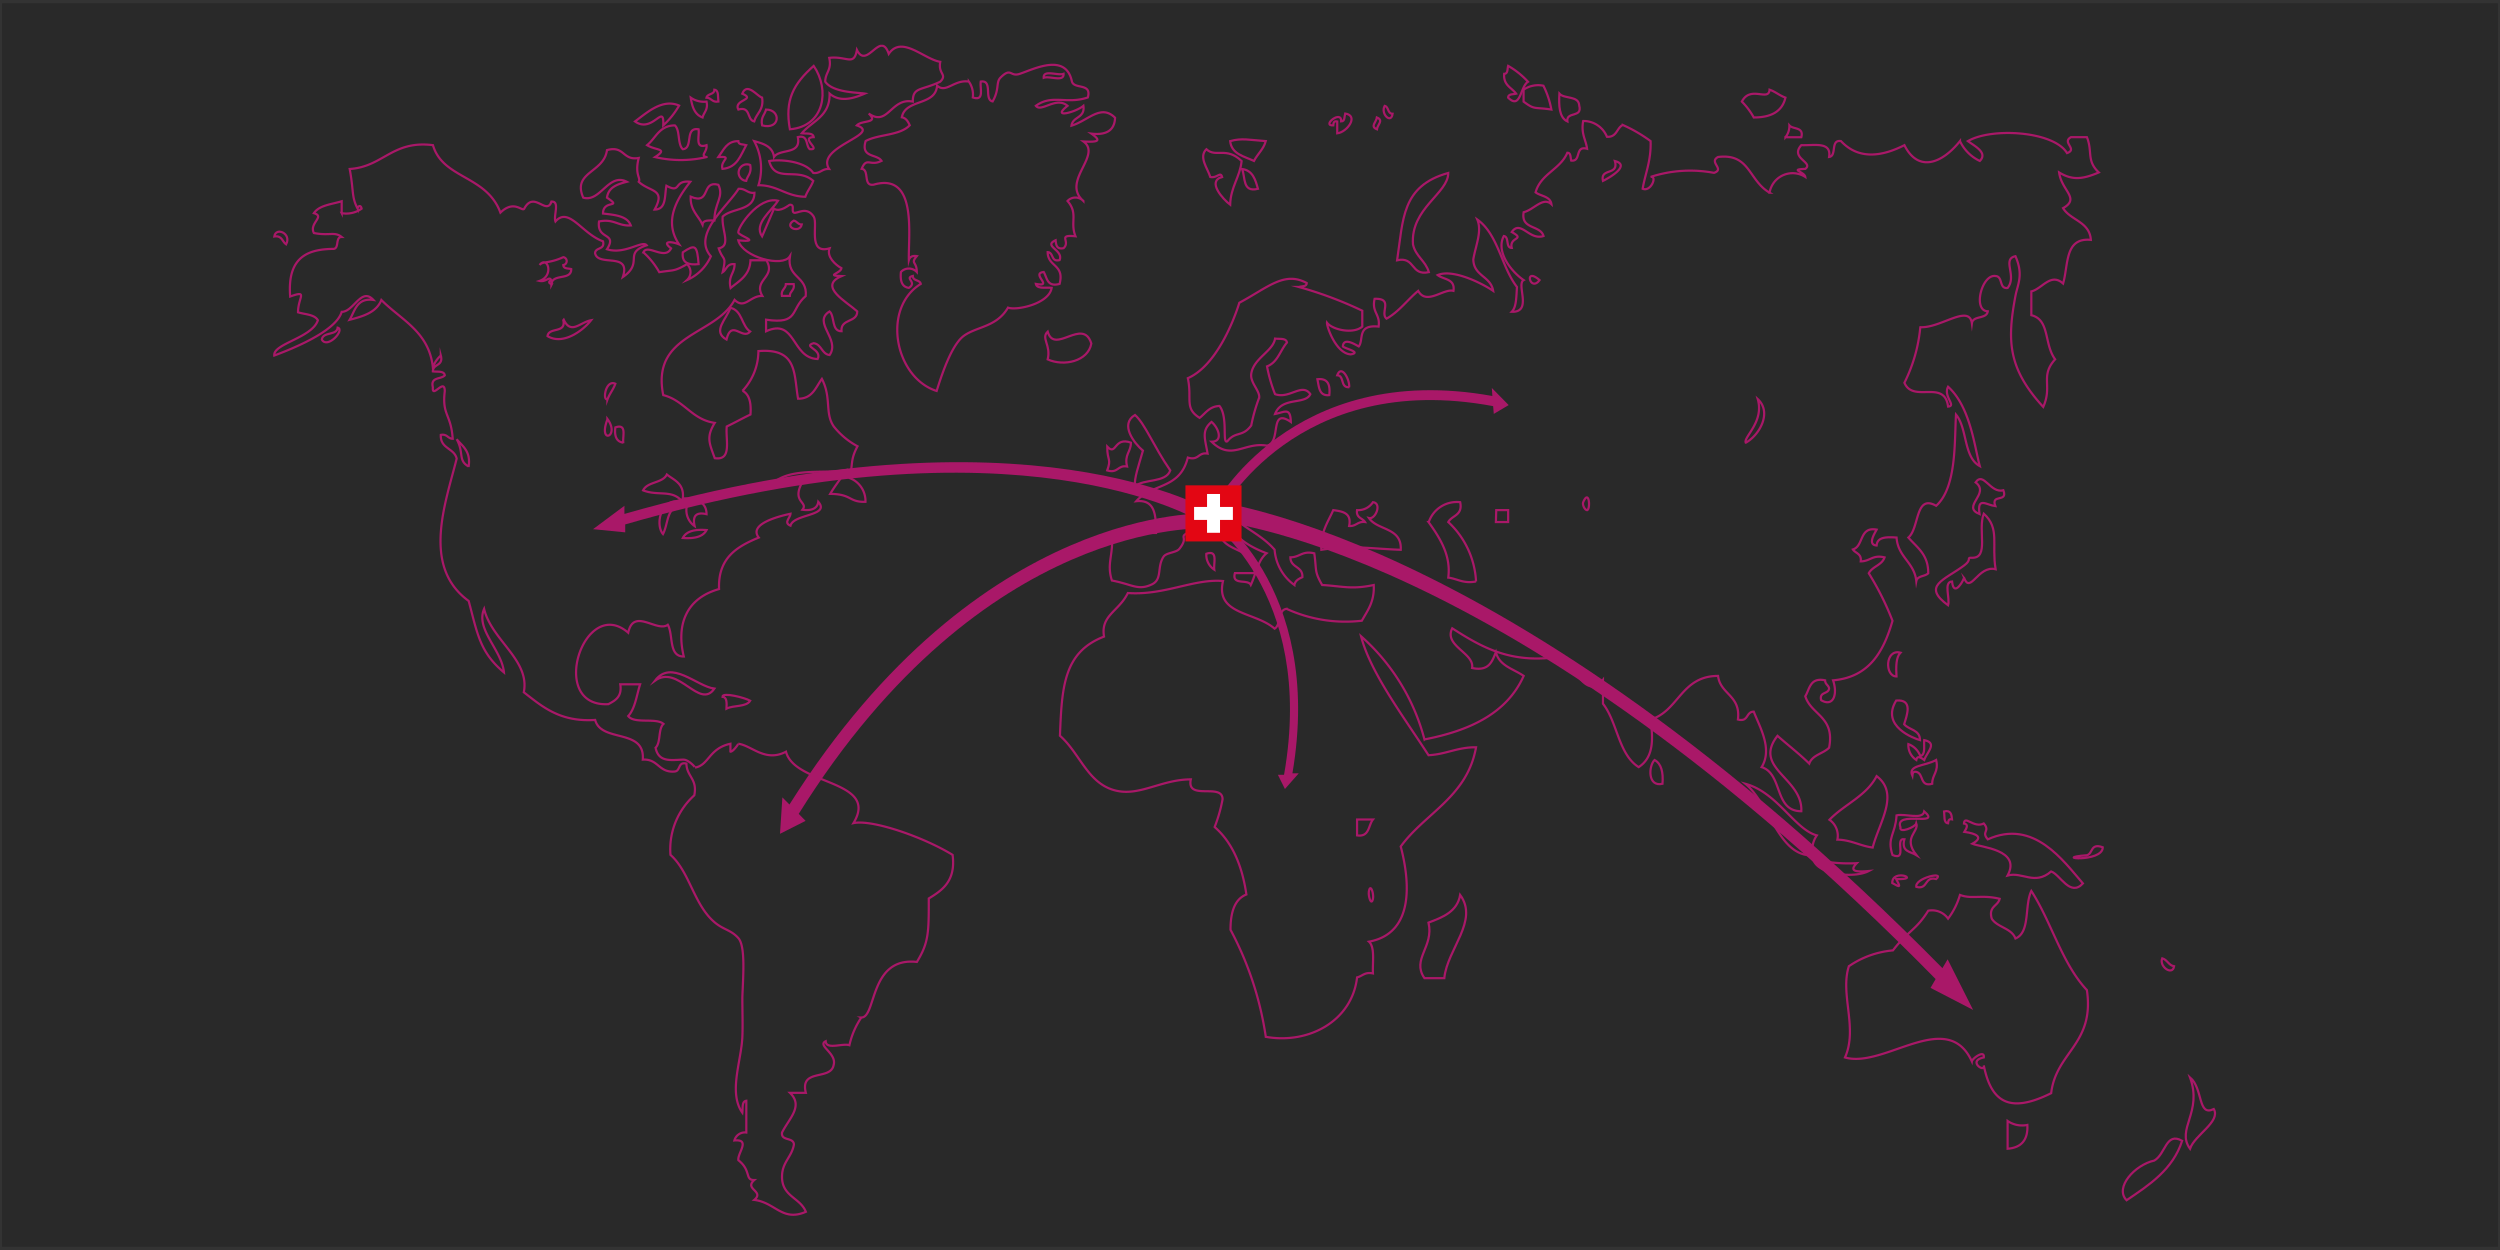 <svg id="Layer_1" data-name="Layer 1" xmlns="http://www.w3.org/2000/svg" xmlns:xlink="http://www.w3.org/1999/xlink" viewBox="0 0 283.46 141.73"><rect x="0" y="0" width="283.46" height="141.73" fill="#333333" stroke="none"/><defs><style>.cls-1,.cls-4{fill:none;}.cls-2{opacity:0.2;}.cls-3{clip-path:url(#clip-path);}.cls-4{stroke:#a91868;stroke-miterlimit:10;stroke-width:0.25px;}.cls-5{fill:#a91868;}.cls-6{fill:#e30613;}.cls-7{fill:#fff;}</style><clipPath id="clip-path"><rect class="cls-1" x="30.94" y="5.07" width="220.33" height="132.83"/></clipPath></defs><rect class="cls-2" x="0.23" y="0.37" width="283" height="141"/><g class="cls-3"><path class="cls-4" d="M89.56,14.66c-.6-3.33.4-5.14,2.7-7.19C94.12,10.18,93.5,14.33,89.56,14.66Z"/><path class="cls-4" d="M171,11.07c0-.44.55-.35.9-.45-.51-.7-1.46-.94-1.35-2.25.44,0,.35-.55.45-.9a9.19,9.19,0,0,1,2.25,1.8C172.36,9.82,172.43,12.49,171,11.07Z"/><path class="cls-4" d="M175,9.72a10.2,10.2,0,0,1,.9,2.7c-2-.3-1.85.07-3.15-.9V10.17A2.94,2.94,0,0,1,175,9.72Z"/><path class="cls-4" d="M81,10.17c.53.07.38.82.45,1.35-.72.12-.77-.43-1.35-.45C80.22,10.58,81,10.76,81,10.17Z"/><path class="cls-4" d="M84.16,10.62c.55-1.36,1.72.32,2.25.45.22,1.41-.64,1.76-.9,2.7-.86-.19-.35-1.75-1.8-1.35C83.12,11.29,85.81,11.33,84.16,10.62Z"/><path class="cls-4" d="M200.64,10.17c.67.23,1.13.66,1.8.9-.36,1.58-1.64,2.25-3.59,2.25a8.15,8.15,0,0,0-1.35-1.8C198.47,9.64,200.55,11.56,200.64,10.17Z"/><path class="cls-4" d="M176.81,10.62c.57.63,2.2.2,2.25,1.35.39,1.44-1.49.61-1.35,1.8C176.79,13.33,176.73,12,176.81,10.62Z"/><path class="cls-4" d="M78.32,11.07a2.57,2.57,0,0,0,1.79.45c.2.94-.3,1.19-.45,1.8C78.78,13,78.47,12.12,78.32,11.07Z"/><path class="cls-4" d="M157,12c.48.11.3.89.9.9C157.73,14.11,156.5,12.89,157,12Z"/><path class="cls-4" d="M86.86,12.42c1.71,0,1.64,2.34-.45,1.8C86.22,13.28,86.72,13,86.86,12.42Z"/><path class="cls-4" d="M156.12,13.32c.8.33.06.82,0,1.34C155.32,14.34,156.05,13.85,156.12,13.32Z"/><path class="cls-4" d="M202.89,14.22c.42.48,1.66.14,1.35,1.34h-1.8A2.07,2.07,0,0,0,202.89,14.22Z"/><path class="cls-4" d="M143.52,16c-.26.94-.94,1.46-1.34,2.25-1.11-.53-2.54-.76-2.7-2.25C140.79,15.63,141.69,15.87,143.52,16Z"/><path class="cls-4" d="M83.71,16c0,.44.55.35.9.45-.64,1.16-1,2.55-2.7,2.7-.29-1,1.28-1.43-.45-1.35C82.05,17,82.39,16,83.71,16Z"/><path class="cls-4" d="M139.48,23.21c-.79-.6-2.69-2.67-.91-3.14-.19-.68-.57.17-1.34,0-.31-1-1.35-2.26-.45-3.15,1.1,1,2.24-.34,4,1.34C140.58,20.12,139.54,21.17,139.48,23.21Z"/><path class="cls-4" d="M85.06,18.71c.19.95-.31,1.19-.45,1.8A.94.94,0,1,1,85.06,18.71Z"/><path class="cls-4" d="M140.83,19.16c1.2.16,1.51,1.19,1.8,2.25C140.84,21.85,141.23,20.11,140.83,19.16Z"/><path class="cls-4" d="M164.21,19.61c0,2.34-4.3,4-4,8.1.29,1.36,1.43,1.86,1.8,3.15-2.11.45-1.5-1.81-3.6-1.35C159.11,24.86,158.9,21.09,164.21,19.61Z"/><path class="cls-4" d="M81,25c-.63,0-1.27-.08-1.35.45-.47-1-1.4-1.59-1.34-3.15,2.35,1,1.13-1.89,3.14-1.35C82.12,22.33,81,23,81,25Z"/><path class="cls-4" d="M31.1,26.81c.18-1.12,2-.34,1.34.9C32,27.41,32,26.68,31.1,26.81Z"/><path class="cls-4" d="M77.42,28.61c1.41-.95,1.62-.83,1.79,1.34C78,30.08,77.28,29.79,77.42,28.61Z"/><path class="cls-4" d="M89.11,32.21H90c.12.72-.43.77-.45,1.34h-.9C88.53,32.83,89.08,32.78,89.11,32.21Z"/><path class="cls-4" d="M82.81,34.9c1.37.3,1.26,2.05,2.25,2.7-.89,1-2.13-1.46-2.69.9C80.71,37.57,82.38,36.2,82.81,34.9Z"/><path class="cls-4" d="M118.79,37.6c.77,2.68,4-1.68,4.95,1.35-.36,2-3.08,2.64-4.95,1.8C119.19,39.11,118,38.36,118.79,37.6Z"/><path class="cls-4" d="M128.23,50.19c0,1.06-.77,1.33-.44,2.7-1.09-.18-1,.82-2.25.45.5-1.41,0-1,0-2.7C126.61,51.76,126.27,49.48,128.23,50.19Z"/><path class="cls-4" d="M224,54.69c.9-1.3,1.67,1.3,3.15.9.55,1.46-1.46.34-.91,1.8-1-.13-2.1-1.13-1.79.9C222.32,57.43,225.71,56,224,54.69Z"/><path class="cls-4" d="M222.68,65.48c.09.1-1.15,2.43-1.35.45-1,.06-.2,1.91-.45,2.7-3-2.21-.47-2.82,1.8-4.5,1-.73.19-.92.9-.89,2,.08.63-3.17,1.35-5,1.85,1.69.87,3.46,1.34,6.3C224.26,64.05,223.4,67.48,222.68,65.48Z"/><path class="cls-4" d="M136.78,62.79c1.35-.46.8,1,.9,1.8A2,2,0,0,1,136.78,62.79Z"/><path class="cls-4" d="M215.48,74c-.51.53-.51,1.59-.45,2.7C213.68,76.71,213.72,73.54,215.48,74Z"/><path class="cls-4" d="M81,78.08c-1.69,2.45-4.09-2.81-6.74-.9C76.12,74.7,79,77.83,81,78.08Z"/><path class="cls-4" d="M187.6,86.17c.78.42,1,1.41.9,2.7C186.8,89.26,186.91,86.86,187.6,86.17Z"/><path class="cls-4" d="M212.78,88c2.64,2,.28,5.27-.45,8.1-1.45-.2-2.43-.86-4-.9a2.2,2.2,0,0,0-.9-2.25C209.11,91.2,211.62,90.26,212.78,88Z"/><path class="cls-4" d="M206,94.72a2.88,2.88,0,0,0-.45,2.25c-3.84.24-4.87-5.83-7.65-8.1C201.54,89.85,203.51,94.07,206,94.72Z"/><path class="cls-4" d="M218.18,92c2.06,1.8-3.43-.17-2.7,1.8-.19.74,1.68,0,1.8-.45.33,1-1.58,1.58,0,3.6-.66-.4-1.74-.36-1.35-1.8-1.19-.15.42,2.52-1.35,1.8-.66-2,.33-2.33.46-4.5C216,92.21,218,93,218.18,92Z"/><path class="cls-4" d="M220.43,92c.76-.17.85.35.9.9-.39-.08-.42.17-.45.45C220.35,93.29,220.5,92.55,220.43,92Z"/><path class="cls-4" d="M205.59,97.42a17.18,17.18,0,0,0,4.94.45c-1,1,.12,1,1.36.89C210.27,99.62,206.07,99.2,205.59,97.42Z"/><path class="cls-4" d="M165.56,101.47c2.15,2.94-1.48,6.15-1.8,9.44h-2.25c-1.49-2.17,1.1-3.54.46-6.3C163.59,104,165.23,103.37,165.56,101.47Z"/><path class="cls-4" d="M245.16,108.66c.59.16.71.79,1.35.9C246.33,110.68,244.77,109.59,245.16,108.66Z"/><path class="cls-4" d="M248.31,122.15c1.52,1.3.85,4.5,2.7,3.6.81,1.43-2.16,2.92-2.7,4.5C246.7,128,249.77,126.14,248.31,122.15Z"/><path class="cls-4" d="M227.63,127.1a2.91,2.91,0,0,0,2.24.45c.09,1.73-.71,2.58-2.24,2.7Z"/><path class="cls-4" d="M103.5,11.52c-2.47-.49-2.82,2.91-5,1.35,1.2,1.15-.78.72-1.35,1.35,2.93,1-4.75,2.43-3.14,4.94-.81-.05-1,.55-1.8.45-.91-1.34-3.77-1.58-5-1.35.69,2.56,3.19.64,5,2.25-.24.67-.67,1.13-.9,1.8C89.13,22.28,88.18,21,86,21A6.46,6.46,0,0,0,85.51,16c1.07.29,2.1.61,2.25,1.8.68-1,3.11-.19,2.7-2.25,1.21-.31.87.94,1.35,1.36,1.41.13-1.15-1.3.45-1.36-.07-.52-.82-.37-1.35-.44,1.16-1.39,3.21-1.89,3.15-4.5,1.06.92,2.42.69,4,0-.73-.13-3.62-.08-4.49-1.35,0-1.06.77-1.32.45-2.7,2-.24,2.8,1,3.14-.9,1.13,2.31,2.67-2.35,3.61.45,1.47-2.16,4,.61,5.84.9-.27,1.43.84,1.39,0,2.25C104.45,10.3,103.49,9.83,103.5,11.52Z"/><path class="cls-4" d="M120.59,8.37c-.65.24-2.32-.52-2.25.45C119,8.57,120.66,9.35,120.59,8.37ZM117.45,12c.62.79,2.31-1.12,3.59,0-1.93,1.52,1,.69,1.8,0,.21,1.41-1.21,1.19-1.35,2.25,1.89-.57,3.32-2.5,4.94-.9-.05,1.44-1,2-2.69,1.8,1.11.78.91,1-.9.89,2.17,1.58-2.57,4.52,0,6.75a1.23,1.23,0,0,0-1.8,0c1.24,1.42.26,2.38.9,4-2.13-.21-.5.56-1.35,1.35-.77.16-.85-.35-.9-.9-1.48.67.93,1.1.45,2.25-1,.25-.64-.86-1.35-.9,0,1.68,1.94,1.36,1.35,3.6-1.44.39-1.41-.7-1.8-1.35-1.52.18,1.2,1.74-.89,1.35.13.61,1.12.37,1.79.45-.29,1.82-4,2.6-4.95,2.24-1.27,2.18-3.46,2.13-4.94,3.15-1.27.88-2.31,3.6-3.15,6.3-4.74-1.51-6.27-9.36-1.8-12.14-.11-.49-.89-.31-.9-.9-1,.25.55.7-.45,1.35-.79-.11-1-.78-.9-1.8a1.23,1.23,0,0,1,1.8,0c0-1.23-.75-.91,0-1.8-.52-.08-.8.1-.9.45-.08-2.87,1-10-4-8.55-1.24.19-.42-1.68-1.35-1.8.58-1.4.94-.23,2.25-.9-.52-.82-2.38-.31-1.8-2.25,1.46-.79,3.89-.6,5-1.79-.2-.41-.4-.81-.9-.9.42-2.13,3.84-1.26,4-3.6,1,.94,1.93-.71,3.6-.45a2.53,2.53,0,0,1,.45,1.8c1.35.45.79-1,.9-1.8,1.41-.22.33,2.06,1.35,2.25.8-1.4.35-2.16.89-2.7,1.26-1.25,1.06,0,2.25-.45,1.66-.57,5.18-2.35,5.85.9.28.91,2.28.12,1.8,1.8C120.92,11.87,119.29,10.65,117.45,12Z"/><path class="cls-4" d="M72,13.77c1.35-1,3.1-2.62,5-1.8a9.43,9.43,0,0,1-1.8,2.25C75.33,11.56,74,15.2,72,13.77Z"/><path class="cls-4" d="M152.07,13.77c.44,0,.35-.55.45-.9,1.59.25.23,2.11-.9,2.25V13.77c-.38-.09-.43.17-.45.45C149.78,14.28,152.15,12.39,152.07,13.77Z"/><path class="cls-4" d="M155.67,101.91c.12-.61-.28-1.75-.45-.89C155.1,101.62,155.5,102.77,155.67,101.91Zm-1.8-7.19c1.41.21,1.27-1.13,1.8-1.8h-1.8Zm15.74-35.53H171V57.84h-1.35Zm-7.64,0c1.37,1.89,2.56,3.86,2.24,6.3,1.06.14,1.69.71,3.15.44a9.89,9.89,0,0,0-3.15-6.74c.43-.77,1.67-.74,1.35-2.25A3.36,3.36,0,0,0,162,59.19Zm-8.1-1.35c-.14.88.61.89.9,1.35-.85-.1-1,.51-1.8.45.31-1.51-.76-1.65-1.8-1.8-.59,1.36-1.45,2.44-1.35,4.5,3.43-.55,5.39-.14,9,0,.15-2.56-2.63-2.17-3.6-3.6.72.19,1.51-1.68.45-1.8A2,2,0,0,1,153.87,57.84Zm26.08,0c.41-.07.24-2.49-.44-.9C179.39,57.21,179.69,57.89,180,57.84Zm18-7.65c1.54-.85,3-3.42,1.35-4.94C200.06,47.83,197.65,49.57,197.94,50.19ZM150.72,44.8c.13-1.18-.16-1.94-1.35-1.8C149.56,43.86,149.54,44.93,150.72,44.8Zm2.25-.9c.11-.78-.85-2.66-1.35-1.35C152.47,42.6,151.93,44,153,43.9Zm21.59-12.14C172.74,30.18,173.5,33.2,174.56,31.76Zm.9-4.05Zm6.29-7.2c.89-.43,3.13-1.8,1.35-2.25C183.58,19.94,181.41,19,181.75,20.51ZM171.41,35.35c2.39.09.47-3.13,1.35-3.59-1.34-.91-3.21-3.18-2.25-5,.65.1.16,1.34.9,1.35-.33-1.28,1.64-.9,0-1.8,1-1.44,2,1,3.6.45-.37-1.28-2.6-.71-2.25-2.7,1.14-.26,2.19-1.8,3.15-.9-.13-.92-1.21-.9-1.8-1.35.58-2.11,2.8-2.59,3.6-4.49.43,0,.34.55.44.89,1.19.14.36-1.74,1.8-1.34-.14-1.06-.71-1.69-.44-3.15a2.86,2.86,0,0,1,2.69,1.79c1.13.08,1.1-1,1.8-1.34A16.93,16.93,0,0,1,187.15,16c.08,2.19-.59,3.61-.9,5.4.93.4,1.7-1.48.9-1.34a14.54,14.54,0,0,1,7.19-.46c1.27-.44-.65-1.2.46-1.8,3.64-.43,3.41,2.61,5.84,4.05a2.65,2.65,0,0,1,4.05-1.79c-.1-.61-1.87-.84,0-.91,1-.74-1.79-1.21-.45-2.69,1.44.06,3.44-.45,3.15,1.34.92-.12.11-2,1.35-1.8,2,2.15,4.65,1.75,7.19.46,1.57,3.15,4.28,2.07,6.3-.46a4.68,4.68,0,0,0,2.25,2.25c.94-.94-.6-1.69-1.35-2.25,2.72-1.58,9.75-1.13,11.24,1.36,1.26-.45-.65-1.21.45-1.81h1.8c.67,1.65-.07,2.68,1.35,4-1.82.78-3,.92-4.5,0,.27,2.09,2.43,2.93.45,4.05.85,1.4,3,1.51,3.15,3.6-3-.3-2.53,2.86-3.15,4.95-1.4-1.28-2.38.61-3.6.89v2.7c2.12.51,1.42,3.28,2.7,5-1.74,1.91-.27,3-1.35,5.4-4-4.36-4.11-7.51-3.15-12.59.26-1.35.93-2.37,0-4.5-1.57.33.21,2.24-.89,3.6-1,.13-.5-1.3-1.36-1.35-1.54-.27-2.65,3.92-.89,4-.13.93-1.68.43-1.8,1.36-.31-2.23-3.55.57-5.85.44a17.65,17.65,0,0,1-1.8,6.3c1,2.35,4.55-.45,4.95,2.7,1-.07-.58-1.14,0-2.25,2.54,2.29,3,6.85,3.6,9-1.86-1-1.4-4.3-2.7-5.84-.19,3,.1,8.22-2.25,10.34-2.4-1.37-1.88,2.51-3.15,3.6,1,1.15,2.27,1.92,2.25,4.05-.36.38-1.23.26-1.35.89-.23-2.16-2.09-2.7-2.24-4.94-1.12-.07-2.19-.09-2.26.9-1.12-.07-.13-1.52,0-1.8-2-.36-1.43,1.86-2.69,2.25.29.45,1,.46.89,1.35,1.07,0,1.33-.78,2.7-.45-.3.89-1.36,1-1.79,1.8a32,32,0,0,1,2.69,5.39c-1,3.46-2.61,6.39-6.74,6.75.56,1.63,0,3.06-1.35,2.25-.25-1,.86-.65.9-1.35-.08-.37-.45-.45-.45-.9-1.72-.37-1.75,1-2.25,1.8.68,2.16,3.39,2.3,2.7,5.84-.68.68-1.9.81-2.25,1.8-1.13-1.12-2.41-2.09-3.6-3.15-2.88,3.69,2.88,4.77,2.7,8.55-3.12,0-2.06-4.24-4.5-5,1.3-2.1-.28-4.66-.89-6.29-.9,0-.58,1.22-1.8.89.35-2.74-2-2.84-2.25-4.94-4.2,0-4.45,4-7.65,4.94.28,2.19.39,4.26-1.35,5.4-2.3-1.45-2.4-5.09-4.05-7.19v-2.7c-1.77,2.36-3.43-1.53-4.49-2.7-5.71,1-9.08-.88-12.6-3.15-1,2,2.55,2.8,2.25,4.5,1.91.41,2.27-.73,2.7-1.8.38,1.57,2,1.9,3.15,2.7-1.9,4.24-6.09,6.2-11.25,7.2a23.56,23.56,0,0,0-7.19-11.7c1.07,4.18,5,9.36,7.65,13.49,2-.1,3.27-.92,5.39-.9-1,5.63-5.76,7.44-8.54,11.25,1.05,4,1.56,9.84-3.6,10.79.7.65.39,2.31.45,3.6-.94-.19-1.19.31-1.8.45-.56,4.92-5.46,7.61-10.35,6.74a37.17,37.17,0,0,0-4-12.14c0-1.94.44-3.46,1.8-4-.48-3.28-1.6-5.91-3.6-7.65a16.83,16.83,0,0,0,.9-3.15c0-1.9-4.13.23-3.6-2.25-3.15,0-5.56,1.75-8.1,1.35-3.52-.55-4.35-4.2-6.74-6.3.22-5.47.39-9.47,5-11.24-.42-2.41,1.71-2.88,2.7-4.94,4.17.29,7.5-1.65,10.79-1.36-.9,3.85,3.66,3.47,5.85,5.4.75-.45.31-2.08,1.35-2.25a16.06,16.06,0,0,0,8.54,1.35c.64-1.15,1.45-2.14,1.35-4.05-2.53.54-3.57.13-5.85,0-.9-1.58-.61-1.58-.89-3.59-1.38-.33-1.65.46-2.71.45,0,1.2,1.43,1,1.36,2.25-.41.19-.81.39-.91.89a5.43,5.43,0,0,1-2.24-4c-1.47-1.7-3.55-2.5-4.5-3.6-1.12,1.88,2,3.41,3.59,4-1,.8-1.21,2.38-1.79,3.59-.33-.71-2.2.11-1.8-1.34h2.25c.18-3.19-3.94-2.07-4.05-5-1.22.79-2.6-.08-3.59.45s.19.43-.91,1.8c-.36.45-1.48.41-1.8.9-.77,1.18-.09,2.57-1.34,3.14-1.56.72-2.16,0-4.51-.45-.63-2,.21-2.81,0-5.39h5c0-2-.07-3.82-2.24-3.6,1.85-2.09,4.94-1.31,5.85-4.95,1.26.38,1.15-.63,2.24-.45-.27-1.66-.74-2.6.45-3.59.8.67,1.36,2.24,0,2.24,2.28,2.23,3.67,0,6.29.45,1.68-.37.2-4.4,2.7-2.69-.05-1.67-.65-1.13-1.79-.9.77-2,3.42-1,4-2.25-.93-1.34-2.37.6-4,0a17.05,17.05,0,0,1-.91-3.15c1.21-.45,1.49-1.81,2.26-2.7-.08-.53-.82-.38-1.35-.45-.21,1.43-2.45,2.23-2.7,4-.14,1,1,1.93.9,2.7a19.83,19.83,0,0,0-.9,3.15c-1,1.36-1.79.63-2.7,1.79-.64.4.11-2.74-.9-4-1.15.05-1.57.82-2.25,1.35-1.77-1.1-.83-2.15-1.34-4.5,3.13-1.36,5.13-6.26,5.84-8.55,3.28-1.76,5.1-3.61,7.64-2.24,0,.43-.54.34-.89.45a44.37,44.37,0,0,1,7.19,2.69v1.8c-1,.88-3.37.38-4-.44-.05.37,1,3.51,2.7,3.59,1.29-.23-.72-.67-.9-.9.07-1.12,1.53-.13,1.8,0,.61-.75-.26-2.51,2.25-2.25.22-1.42-.81-1.59-.45-3.15,2.19-.07.56,1.59,1.35,2.25,1.44-.81,2.36-2.13,3.59-3.15.95,1.69,2.87-.31,4,0,.21-1.4-1.13-1.26-1.79-1.79,1.63-.72,4.86.82,6.29,1.79-.26-1.68-2.23-1.66-2.25-3.59.3-1.66,1-3.18.45-4.5,2.37,1.68,2.73,5.37,4.5,7.65C171.92,33.76,171.93,34.82,171.41,35.35Z"/><path class="cls-4" d="M74.27,17.81c1.56-1,.11-.72-.9-1.35,1-.8,1.37-2.23,3.15-2.24.62.57.27,2.12.9,2.7,1.24-.11.16-2.54,1.79-2.26.11.8-.45,2.26.9,1.8.1.77-.77,1.17,0,1.35A12.87,12.87,0,0,1,74.27,17.81Z"/><path class="cls-4" d="M77.42,61c1.29.09,2.28-.12,2.69-.9C78.82,60,77.83,60.2,77.42,61Zm4.49-1.8Zm-4.49-2.25c-2.43-.76-3.2,2.47-2.25,3.6.69-1.26.32-3.58,2.7-3.15a2.2,2.2,0,0,0,.89,2.25c-.27-1.17.19-1.62,1.35-1.35,0-1.49-1.27-1.72-2.69-1.8.19-1.69-1-2.05-1.81-2.7-.48,1-2.2.79-2.69,1.8C74.66,56.29,76.26,55.43,77.42,56.94Zm-24.29-4c.28-1.77-.66-2.33-1.35-3.15C52.64,51.35,51.9,52.21,53.13,52.89Zm17.54-2.7c-.1-.79.45-2.25-.9-1.79C69.65,49.42,69.88,50.09,70.67,50.19Zm-1.8-2.69C67.76,50.46,70.37,49.54,68.87,47.5Zm0-2.25c.24-.67.67-1.14.9-1.8C68.67,43,68.28,45.47,68.87,45.25Zm-5-9c.34,1.53-1.65.74-1.79,1.8,1.74,1.06,4-.6,4.94-1.8C65.77,36.53,64.75,38,63.92,36.25Zm-1.35-4c0-1.37,2.27-.44,2.25-1.8-.34-.1-.88,0-.9-.46a.45.45,0,0,0,0-.89c-1.72.77-2.33.43-2.69.89.89-1.14,1.7,1.21,0,1.8.77.18,1.15-.66,1.34,0C62.32,31.75,62.06,32.12,62.57,32.21Zm0-9.45c1-.08.21,1.59.46,2.25,1.52-1.73,3,1.4,5.39,2.25.25,1-.86.64-.9,1.35.34,1.6,4.11-.21,3.15,2.7,2.42-1.65,0-2.7,2.7-3.6-.5-.61-2.47,1.1-4.5.45,1.24-1.95-1.19-1-.9-3.15,1.7-.34,2.15.55,3.6.45-.41-1.09-1.81-1.19-3.15-1.35,0-1.64,2.28-.55.45-1.8.16-1.19,1.18-1.52,2.25-1.8-2.06-1.07-3,2.37-4.94,1.8-1.28-2.94,2.35-2.8,2.69-5.39,2-.56,1.76,1.23,3.6.89-.49,1.92.27,2.27,0,2.7,1.29,1.2,3.11.77,1.8,3.15,1.36,0,1.12-1.58,1.34-2.7,1.75.94.75-.67,2.71-.45C76.88,22.39,75.15,25,77,27.71c-.93-.38-2-.38-.91.45-.69,1.42-2.69-.57-3.14.45a8.83,8.83,0,0,1,1.8,2.25c1.69-.27,1.65-.05,3.15-.91a1.23,1.23,0,0,1,0,1.8,5.29,5.29,0,0,0,2.7-2.69c-2.18-2.51,1.91-5.64,3.14-7.65.81-.06,1,.55,1.8.45,0,2.08-2.52,1.68-3.6,2.7-.14,1.55,1,3.32-.45,3.6.52,1.52.9.71.45,2.7.46-.29.47-1,1.35-.91,0,1.07-.77,1.33-.45,2.71,1-.84,2.18-1.43,2.25-3.15h1.8c1.17,1.92-1.54,2.2-.45,4.05-1.38-.07-2,1.58-3.15.44-2.15,4.07-9.49,3.8-8.09,10.8,2.4.6,3.22,2.77,5.84,3.15-1,1.62-.6,2.32,0,4,2,.3,1.21-2.08,1.36-3.59.91-.44,1.77-.92,2.69-1.36.1-1.29-.11-2.28-.9-2.69a6.6,6.6,0,0,0,1.8-4.5c4.47-.36,4,2.59,4.5,5.4,1.65,0,2-1.31,2.7-2.25,1.12,2.17.3,3.87,1.35,5.4a8.68,8.68,0,0,0,2.69,2.24c-.86,1.6-.5,2.08-.9,3.6a2.79,2.79,0,0,1,1.8,2.7c-1.93.05-1.5-.88-4-.9.55-.94,1.24-1.75,1.79-2.7-2.17.47-6.8-.42-8.54,1.8.48.88,1.82-1.13,3.6-.45-1.3,2.32.73,2.24,0,3.15,1,.13,1.69-.11,1.8-.9,1.42,1.6-2.82,1.36-3.15,2.7-.8-.33-.06-.82,0-1.35-1.49.32-4.77,1.2-3.6,2.7-2.4,1-4.64,2.25-4.5,5.84-3.78,1.06-4.86,4.1-4,7.65-1.76,0-1.16-2.44-1.81-3.6-1.24.91-3.88-2-4.49.9-5-4.35-9.2,8.49-2.25,8.1.79-.42,1.57-.84,1.35-2.25h2.25c-.4,1.25-.56,2.74-1.35,3.6.71.93,3.15.15,4,.89-.63.58-.28,2.13-.9,2.7.35,1.7,1.75,1.39,3.15,1.35.62,0,1.37.9,1.34.9,1.56-.27,1.56-2.18,4-2.7,0,0,0,.91,0,.9.33,0,.91-.9.9-.9,1.54.21,3.05,2.14,5.4.9,1,3.86,10.65,3.15,7.65,8.1,2.06-.45,7.88,1.54,11.24,3.6.38,2.93-1.13,4-2.7,4.94,0,3.87,0,5-1.35,7.2-5.42-.61-4.57,6.31-6.3,6.3a9.07,9.07,0,0,0-1.35,3.14c-.79-.25-2.64.55-2.69-.45-1,.48,1.29,1.37.9,2.7-.32,1.79-3.86.34-3.15,3.15h-1.8c1.56,1.51-.11,2.91-.9,4.5-.14,1,1.3.5,1.35,1.35-.23,1.41-1.33,2-1.35,3.59-.06,2.32,2.07,2.43,2.7,4.05-2.68,1.16-3.43-1.05-5.85-1.35,1.2-1-1.19-1.2,0-2.25-1.1,0-.3-1.07-1.8-2.25-.13-.78,1.44-2.41-.45-2.24a1.23,1.23,0,0,1,1.35-.9v-3.6c-.53.07-.38.82-.45,1.35-1.59-2.25-.13-5.8,0-8.55.06-1.23,0-3.19,0-4.5.08-2.32.38-5.8-.45-6.74s-1.69-.94-2.7-1.8c-2.36-2-2.82-5.72-5-7.64a8.23,8.23,0,0,1,2.7-6.75c.39-1.88-.87-2.12-.89-3.6-1-.25-.64.86-1.35.9-1.8.15-1.84-1.46-3.6-1.35.29-3.58-4.71-1.89-5.4-4.5-4,.26-6-1.52-8.09-3.14.73-3.65-3.66-5.89-4.5-9.45-1,2.32,2,4.62,2.25,7.2-2.75-2.31-3-4.38-4-8.1C47.78,64.25,50.51,57.06,51.78,52c-.28-1.21-1.88-1.11-1.8-2.69.73-.13.78.42,1.35.44-.2-2.86-1.23-2.64-.9-5.39,0-1.6-1.48.95-1.35-.45-.3-1.21.93-.87,1.35-1.35-.07-.53-.82-.38-1.35-.45,0-.89,1.23-.57.9-1.8a3.21,3.21,0,0,0-.9,1.35c-.43-4.07-3.61-5.38-5.84-7.65-.55,1.41-2.05,1.85-3.6,2.25.61-1,.79-2.51,2.7-2.25-1.38-1.5-2.23,1.35-3.6,1.35-.58,2-4.69,3.85-7.64,4.95-.15-1.35,4.31-2,4.94-4-.38-.67-1.45-.65-2.25-.9,0-1.7,1.2-2.54-.89-1.79-.34-4.41,1.9-5.38,4.94-5.4.64-.1.16-1.35.9-1.35-.81-.65-1.38-.1-3.15-.45-.58-1.12,1.32-1.87,0-2.25.6-.9,2-1,3.15-1.35v1.35A3,3,0,0,0,41,23.66c-.09-.51-.46-.25-.45,0-.71-1.37-.42-1.9-.9-4.5,3.8-.24,4.82-3.28,9.44-2.7,1.12,3.84,6.08,3.39,7.65,7.65,1.55-1.52,2.49-.06,2.7-.45C60.57,21.52,62,24.6,62.57,22.76Z"/><path class="cls-4" d="M38.29,37.15c.87.23-1.18,2.48-1.8,1.35C36.62,37.58,38.17,38.08,38.29,37.15Z"/><path class="cls-4" d="M129.59,51.1c-1-.85-2.66-3-.9-4.05,1.14,1,2.12,3.57,4,6.29-.51,1.44-3,.92-4,1.8C128.58,54.23,129.08,52.89,129.59,51.1Z"/><path class="cls-4" d="M81.91,79c0-.55,2.54.11,3.15.45-.45.74-1.91.49-2.69.9C82.4,79.69,82.44,79.05,81.91,79Z"/><path class="cls-4" d="M215,79.43c1.93-.16,1.22,1.63.9,2.69.55.65,1.8.61,1.8,1.8C217.06,83.74,213.19,82.36,215,79.43Z"/><path class="cls-4" d="M218.18,83.92c1.55.33.3,1.36,0,2.25-.4-.28-.8-.54-.9,0a2,2,0,0,1-.9-1.8,2.31,2.31,0,0,1,1.35,1.35C218.35,85.59,218.11,84.6,218.18,83.92Z"/><path class="cls-4" d="M219.53,86.17c.32,1.38-.46,1.64-.45,2.7-1.44.39-.93-1.16-1.8-1.35-.38-.08-.42.18-.45.45C216.29,86.72,218.21,86.9,219.53,86.17Z"/><path class="cls-4" d="M222.68,93.37c.07-1,1.13.58,2.25,0,.78.91-.34.88.45,1.8,5.23-2.37,8.59,2.47,10.79,5-1.46,1.57-2.57-1-3.6-1.36-1.88,1.62-3.27,0-4.94.46,1.58-2.93-3-3.19-4-3.6,1.3-.72.53-1.15-.9-1.35C223,93.87,223.22,93.46,222.68,93.37Z"/><path class="cls-4" d="M238.42,96.07c0,1.78-6,1.23-1.8.9C237.33,96.78,237,95.55,238.42,96.07Z"/><path class="cls-4" d="M215,99.67c.5.93.49,1-.45.45C214.53,98.41,218,99.79,215,99.67Z"/><path class="cls-4" d="M217.28,100.56c-.21-1,3.33-1.81,2.25-.89C218.14,99.33,218.66,100.9,217.28,100.56Z"/><path class="cls-4" d="M224.93,119.9c.13-.91-1.3.09-1.35.45-2.81-6.13-9.9.83-14.39-.45,1.49-3.32-.58-7.15.44-10.34a10.4,10.4,0,0,1,5-1.8c1.66-2.18,2.63-2.29,4-4.5a2.22,2.22,0,0,1,2.25.9,8.39,8.39,0,0,0,1.35-2.69c1.35.52,2.44-.06,4.5.44-.2.86-1.29.82-.9,2.25.62,1,2.24,1.06,2.69,2.25,1.71-.7,1-3.75,1.8-5.39,2.29,3.55,3.47,8.22,6.3,11.24.9,6.14-3.5,7-4.05,11.69-4.82,2.4-6.82.93-7.64-3.15C225.11,121.72,223,120.28,224.93,119.9Z"/><path class="cls-4" d="M244.26,131.59c1.3-.74,1.31-3.29,3.16-2.24-1.07,3.28-3.73,5-6.3,6.74C239.71,134.65,242.06,132.07,244.26,131.59Z"/><path class="cls-4" d="M90.91,25.46c-.45,0-.54-.37-.9-.45C88.78,25.73,90.67,26.52,90.91,25.46Zm-4.5,1.35c.23-.49.77-1.84,1.35-3.15.71.47,1.71-.45,1.8-.45.62,0,.11.72.45.9s1.44-.8,2.25.45c.53.83-.74,4.33,1.8,3.6-.37.94.66,1.87,1.35,2.25-.09.6-1.87.83,0,.9-2.71,1.16.59,2.9,1.79,4,0,1.3-1.91.78-1.79,2.25-1.16,0-.73-1.68-1.35-2.25-2,1.24,1.27,3.15,0,4.95-.92-.13-.89-1.22-1.8-1.35-1.33.39,1,.67.45,1.8-3-.11-2.44-4.7-5.85-3.15V36.25c3.79.55,2.69-1.13,4.5-2.69.2-2.31-2.17-2-1.8-4.5-.82,1.31-5.38.08-5.85-1.8,2.79.24.05-.52,0-.9-.07-.58,2.28-4.13,4.5-3.6C87.5,23.91,85.41,25.37,86.41,26.81Z"/><path class="cls-5" d="M137.59,57.44s8.81-16.67,31.62-12.54l-.06-.91,1.91,1.94-1.69,1-.07-.88c-22.34-4.18-30.82,12-30.85,12Z"/><path class="cls-5" d="M137.07,57.68s13.13,8.54,9.47,30l.72,0-1.57,1.78-.8-1.61.7,0c3.69-21-9-29.27-9.07-29.3Z"/><path class="cls-5" d="M137,58.22c-.08,0-25.9-1.26-47.49,33l-.8-.81-.27,4.13,2.9-1.47-.78-.79c21-33.66,46.05-32.35,46.13-32.36Z"/><path class="cls-5" d="M137.59,58.07c-.07,0-21.11-12.88-66.79.2l0-.92L67.24,60l3.65.36,0-.9c44.7-12.94,65-.43,65.11-.4Z"/><path class="cls-5" d="M135.85,56.57c.11,0,34.33,2.46,84.39,53.2l.59-1,2.89,5.74-4.83-2.5.58-1C170.57,61.25,137.43,59,137.32,59Z"/></g><rect class="cls-6" x="134.41" y="55.03" width="6.36" height="6.36"/><rect class="cls-7" x="136.86" y="56.01" width="1.47" height="4.4"/><rect class="cls-7" x="135.39" y="57.48" width="4.4" height="1.47"/></svg>
